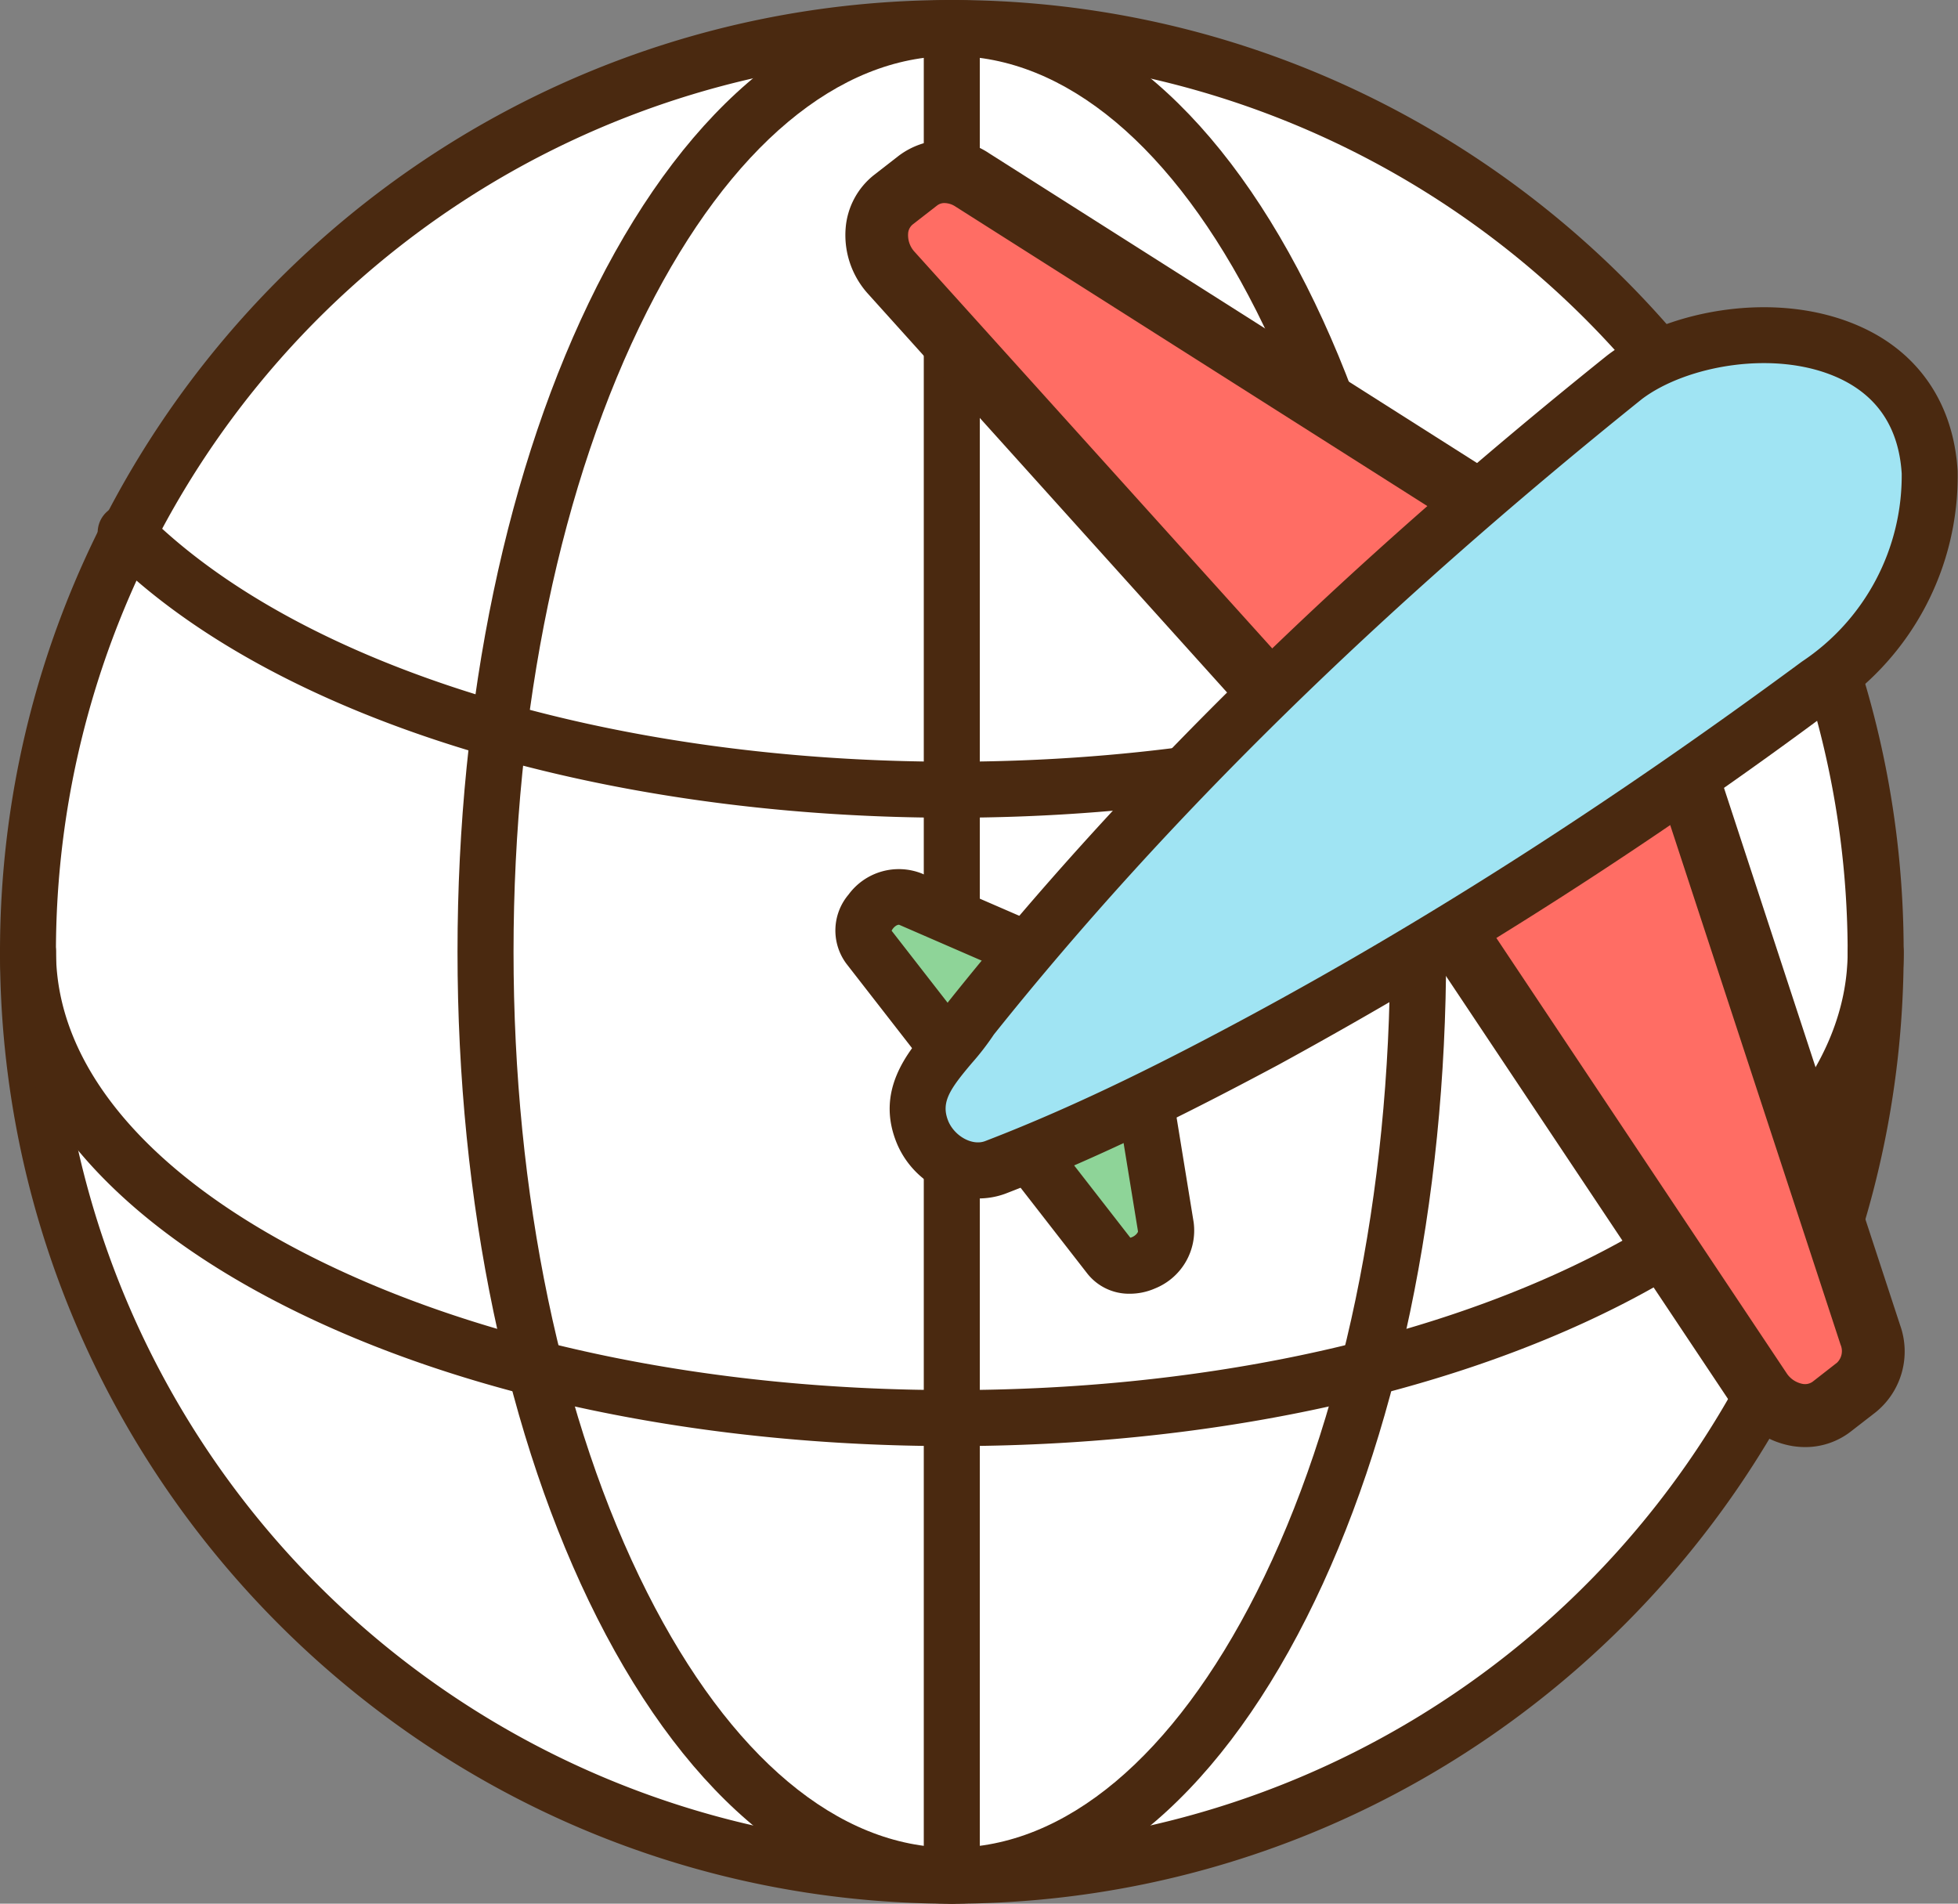   <svg xmlns="http://www.w3.org/2000/svg" viewBox="0 0 279.63 271.87">
   <rect x="0" y="0" width="279.63" height="271.87" fill="#808080" stroke="none"/>
   <g data-name="图层 2">
    <g data-name="图层 1">
     <circle cx="135.93" cy="135.93" r="131.93" style="fill:#fff">
     </circle>
     <path d="M135.93,271.87C61,271.87,0,210.89,0,135.93S61,0,135.93,0,271.87,61,271.87,135.93,210.89,271.87,135.93,271.87ZM135.93,8A127.94,127.94,0,1,0,263.87,135.93,128.08,128.08,0,0,0,135.93,8Z" style="fill:#4a2910">
     </path>
     <path d="M135.93,271.87c-19.37,0-37.36-14.51-50.66-40.84-12.85-25.47-19.93-59.24-19.93-95.1s7.08-69.62,19.93-95.09C98.57,14.5,116.56,0,135.93,0s37.37,14.5,50.66,40.84c12.86,25.47,19.94,59.24,19.94,95.09s-7.08,69.63-19.94,95.1C173.3,257.36,155.31,271.87,135.93,271.87ZM135.93,8c-16.2,0-31.65,12.94-43.51,36.44-12.3,24.38-19.08,56.87-19.08,91.49s6.78,67.12,19.08,91.49c11.86,23.5,27.31,36.45,43.51,36.45s31.66-13,43.52-36.45c12.3-24.37,19.08-56.86,19.08-91.49s-6.78-67.11-19.08-91.49C167.59,20.94,152.13,8,135.93,8Z" style="fill:#4a2910">
     </path>
     <path d="M135.93,206.52c-35.85,0-69.62-7.07-95.09-19.93C14.5,173.3,0,155.31,0,135.93a4,4,0,0,1,8,0c0,16.2,12.94,31.66,36.44,43.52,24.38,12.3,56.87,19.07,91.49,19.07s67.12-6.77,91.49-19.07c23.5-11.86,36.45-27.32,36.45-43.52a4,4,0,0,1,8,0c0,19.38-14.51,37.37-40.84,50.66C205.56,199.45,171.79,206.52,135.93,206.52Z" style="fill:#4a2910">
     </path>
     <path d="M135.93,116.78c-51,0-97.17-14.42-120.53-37.65A4,4,0,1,1,21,73.46C43,95.25,87,108.78,135.93,108.78c48.19,0,91.91-13.23,114.09-34.54A4,4,0,1,1,255.56,80C232,102.69,186.11,116.78,135.93,116.78Z" style="fill:#4a2910">
     </path>
     <path d="M135.93,271.87a4,4,0,0,1-4-4V4a4,4,0,0,1,8,0V267.87A4,4,0,0,1,135.93,271.87Z" style="fill:#4a2910">
     </path>
     <path d="M124,135.17l34.4,44.24c2.58,3.31,8.74.08,8-4.21l-5.13-31.5a3.29,3.29,0,0,0-2-2.55l-29.26-12.74C126.1,126.67,121.45,131.86,124,135.17Z" style="fill:#8ed498">
     </path>
     <path d="M161.33,184.76a7.58,7.58,0,0,1-6.06-2.9l-34.4-44.24h0a7.94,7.94,0,0,1,.31-9.86,8.91,8.91,0,0,1,10.5-3L161,137.48a7.35,7.35,0,0,1,4.34,5.57l5.13,31.5a8.92,8.92,0,0,1-5.51,9.45A9,9,0,0,1,161.33,184.76Zm-34-51.85,34.1,43.85a1.85,1.85,0,0,0,.86-.51s.25-.27.23-.41l-5.08-31.16-29-12.6c-.14-.06-.42.09-.45.11A1.81,1.81,0,0,0,127.34,132.91Zm-.15-.2h0Z" style="fill:#4a2910">
     </path>
     <path d="M205.6,129.92l45.79,68.65c2.43,3.64,7.15,4.71,10.23,2.31l3.5-2.73a6.71,6.71,0,0,0,2-7.51l-28.35-86.51Z" style="fill:#ff6d64">
     </path>
     <path d="M257.82,206.66a11.63,11.63,0,0,1-1.85-.15,12.48,12.48,0,0,1-8.33-5.44l-45.78-68.65a4.5,4.5,0,0,1,1-6L236,100.58a4.49,4.49,0,0,1,7,2.15l28.36,86.51a11.16,11.16,0,0,1-3.52,12.47l-3.51,2.72A10.58,10.58,0,0,1,257.82,206.66Zm-46.15-75.75,43.46,65.16a3.52,3.52,0,0,0,2.28,1.56,1.87,1.87,0,0,0,1.45-.3l3.5-2.73a2.31,2.31,0,0,0,.5-2.56l-26.37-80.43Z" style="fill:#4a2910">
     </path>
     <path d="M182.55,100.27,127.29,39c-2.93-3.24-2.8-8.08.28-10.48l3.51-2.72a6.7,6.7,0,0,1,7.77-.1l76.87,48.79Z" style="fill:#ff6d64">
     </path>
     <path d="M182.55,104.77a4.5,4.5,0,0,1-3.35-1.48L124,42a12.5,12.5,0,0,1-3.23-9.41A10.75,10.75,0,0,1,124.81,25l3.51-2.73a11.15,11.15,0,0,1,13-.34l76.86,48.79a4.5,4.5,0,0,1,.35,7.35l-33.17,25.8A4.52,4.52,0,0,1,182.55,104.77ZM134.9,29a1.68,1.68,0,0,0-1.06.34l-3.5,2.72a1.82,1.82,0,0,0-.65,1.33,3.5,3.5,0,0,0,.94,2.59l52.46,58.17,24.82-19.3L136.44,29.49A2.91,2.91,0,0,0,134.9,29Z" style="fill:#4a2910">
     </path>
     <path d="M275.63,67.53a36,36,0,0,1-16,30.28,670.85,670.85,0,0,1-79.08,50.73,341.57,341.57,0,0,1-38.53,18.18c-3.8,1.41-8.4-.8-10.27-4.95-3-7.12,3.91-11.49,6.87-16.35,27.42-34.32,59.45-64.32,93.43-91.54C244.48,44.45,274.27,44.25,275.63,67.53Z" style="fill:#a0e4f3">
     </path>
     <path d="M139.62,171.15a12.84,12.84,0,0,1-11.48-7.73c-3.22-7.61,1.47-13.14,4.57-16.79a29.43,29.43,0,0,0,2.54-3.29,3.81,3.81,0,0,1,.29-.41c25.12-31.45,55.88-61.6,94-92.18l.08-.06c8.32-6.32,24.17-9.52,36.32-3.93,8.25,3.79,13.09,11.09,13.64,20.54,0,.07,0,.14,0,.21A39.89,39.89,0,0,1,262,101.09a670.06,670.06,0,0,1-79.47,51c-11.24,6-24.66,12.89-39,18.4A11.09,11.09,0,0,1,139.62,171.15Zm2.32-23.41a37.75,37.75,0,0,1-3.13,4.06c-3.27,3.86-4.49,5.7-3.34,8.41.95,2.1,3.4,3.43,5.2,2.76,13.88-5.33,27-12.07,38-18,25.73-13.9,51.44-30.4,78.58-50.42l.17-.12a31.87,31.87,0,0,0,14.17-26.81c-.41-6.49-3.43-11.07-9-13.63-9-4.13-21.76-1.79-28.1,3C196.94,87.16,166.65,116.83,141.94,147.74Z" style="fill:#4a2910">
     </path>
    </g>
   </g>
  </svg>

